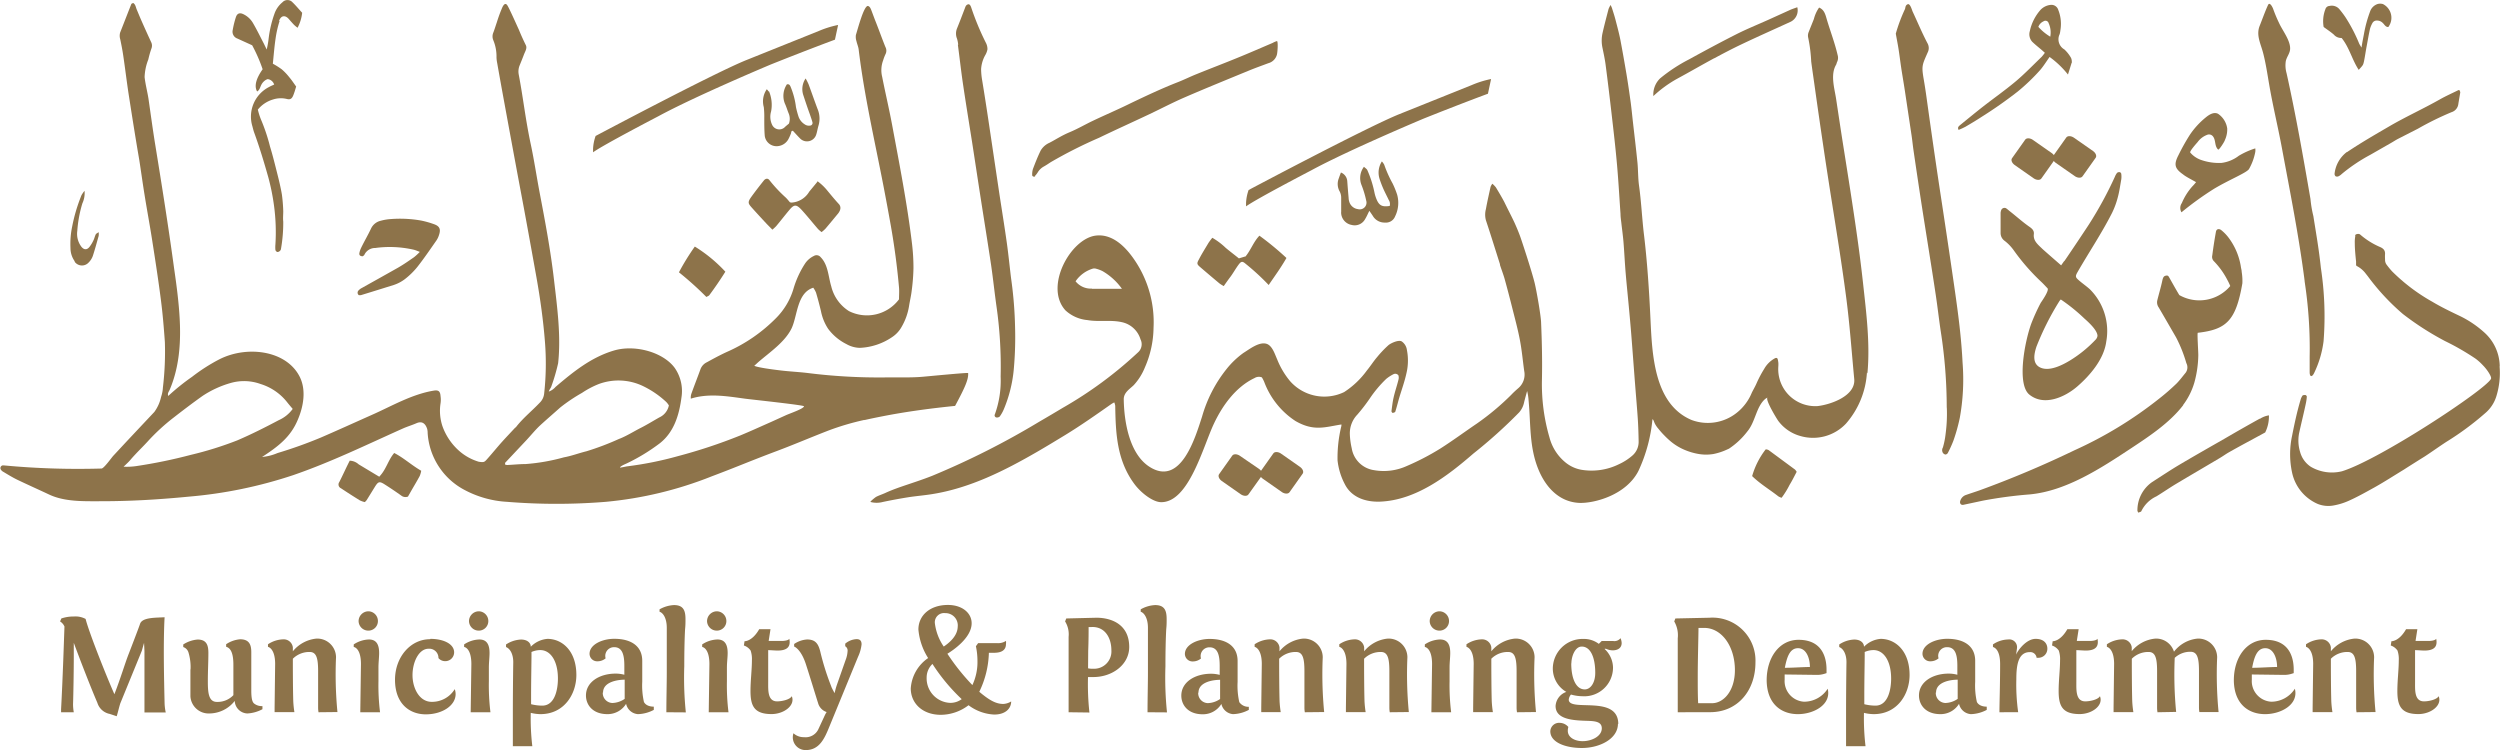 <svg id="Layer_1" data-name="Layer 1" xmlns="http://www.w3.org/2000/svg" viewBox="0 0 369.99 111.02"><defs><style>.cls-1{fill:#8d734a;}</style></defs><title>AM-mun</title><path class="cls-1" d="M361.49,199.48a2.39,2.39,0,0,1-1.84-1.65c-1-2.32-2.61-6.48-3.49-8.88,0,.5,0,1.57,0,2.09,0,2-.06,5.66-.11,7a6.78,6.78,0,0,0,.11,1.19h-1.88l0-.44c.25-4.62.44-10.55.5-12.25a1.64,1.64,0,0,0-.65-.75l.19-.44a5.6,5.6,0,0,1,1.86-.29,3.15,3.15,0,0,1,1.73.36c.5,2,3.05,8.4,4.26,11.14.94-2.42,1.59-4.64,2.13-6,1.38-3.57,1.61-4.24,1.69-4.47.38-.92,2.32-.84,3.61-.92-.21,3.84-.08,9.17,0,12.75a7.29,7.29,0,0,0,.17,1.34h-3.15l0-1.36c0-.71,0-1.4,0-2,0-2.15,0-4.33,0-5.75l-.06-1.19-.33,1.17-3.18,7.77c-.19.58-.35,1.34-.54,1.92Z" transform="translate(-345.24 -93.82)"/><path class="cls-1" d="M373.44,192.92a7.46,7.46,0,0,0-.31-2.55,1.21,1.21,0,0,0-.77-.79v-.38a4.54,4.54,0,0,1,2.13-.73c1.38,0,1.59.92,1.59,2,0,1.29-.08,2.67-.08,4.12,0,1.67.08,3.11,1.34,3.11a3.21,3.21,0,0,0,2.44-1c0-.79,0-2.42,0-4.51s-.61-2.51-1.07-2.65v-.38a4.37,4.37,0,0,1,2.07-.73c1.44,0,1.65.94,1.65,1.92,0,.44,0,.9,0,5.62,0,1.19.13,1.78.46,2a1.83,1.83,0,0,0,1.19.35v.46a5.31,5.31,0,0,1-2.24.63,1.94,1.94,0,0,1-1.86-1.86,4.8,4.8,0,0,1-3.74,1.86,2.7,2.7,0,0,1-2.82-2.55c0-1,0-1.32,0-4" transform="translate(-345.24 -93.82)"/><path class="cls-1" d="M392.38,199.23a3.85,3.85,0,0,1-.06-.67c0-1.65,0-3.76,0-5.41,0-1.92-.25-2.84-1.25-2.84a3.45,3.45,0,0,0-2.49,1c0,.92,0,4.12.06,6.25a14.88,14.88,0,0,0,.17,1.65h-2.93l0-.65.08-6.48c0-2.34-1.06-2.53-1.06-2.53v-.38a4.28,4.28,0,0,1,2.26-.73,1.36,1.36,0,0,1,1.42,1.19l0,.58a5.15,5.15,0,0,1,3.49-1.88,2.78,2.78,0,0,1,2.9,2.76,58.47,58.47,0,0,0,.21,8.11Z" transform="translate(-345.24 -93.82)"/><path class="cls-1" d="M401.49,199.23h-2.93l.1-7.13c0-2.34-1-2.53-1.07-2.53v-.38a4.3,4.3,0,0,1,2.26-.73c1.19,0,1.5.9,1.5,2,0,.65-.1,1.4-.1,2.17v2a32.44,32.44,0,0,0,.23,4.56m-1.71-14.9a1.44,1.44,0,0,1,1.4,1.46,1.41,1.41,0,0,1-1.4,1.4,1.44,1.44,0,0,1-1.46-1.4,1.47,1.47,0,0,1,1.46-1.46" transform="translate(-345.24 -93.82)"/><path class="cls-1" d="M408.94,188.37c1.9,0,3.51.73,3.51,2a1.31,1.31,0,0,1-1.32,1.3,1.28,1.28,0,0,1-1-.46,1.36,1.36,0,0,0-1.46-1.38c-1.46,0-2.38,2-2.38,3.91s1,3.95,2.84,3.95a3.93,3.93,0,0,0,3.41-1.88,2.2,2.2,0,0,1,.13.73c0,1.71-2,3-4.41,3s-4.56-1.57-4.56-5.12c0-3.3,2.24-6,5.2-6" transform="translate(-345.24 -93.82)"/><path class="cls-1" d="M417.82,199.23h-2.92l.1-7.13c0-2.34-1-2.53-1.07-2.53v-.38a4.29,4.29,0,0,1,2.26-.73c1.19,0,1.5.9,1.5,2,0,.65-.1,1.4-.1,2.17v2a32.6,32.6,0,0,0,.23,4.56m-1.71-14.9a1.44,1.44,0,0,1,1.4,1.46,1.41,1.41,0,0,1-1.4,1.4,1.44,1.44,0,0,1-1.46-1.4,1.47,1.47,0,0,1,1.46-1.46" transform="translate(-345.24 -93.82)"/><path class="cls-1" d="M421.14,204.25c0-.29,0-1.44,0-2.57v-2.19c0-4.16.06-7.67.06-7.67,0-1.19-.46-2-1.07-2.24v-.38a4.31,4.31,0,0,1,2.22-.73c1,0,1.46.56,1.44,1.07a3.88,3.88,0,0,1,2.47-1.17c2.15,0,4.28,1.74,4.28,5.35,0,2.82-1.8,5.79-5.31,5.79a6.32,6.32,0,0,1-1.44-.19,35,35,0,0,0,.23,4.93Zm2.76-13.9c0,1.71-.06,3.84-.06,6.52l0,1.17a6.84,6.84,0,0,0,1.65.21c1.88,0,2.32-2.42,2.32-4,0-2.61-1.09-4.22-2.61-4.22a3.28,3.28,0,0,0-1.32.29" transform="translate(-345.24 -93.82)"/><path class="cls-1" d="M442,198.42v.46a5.3,5.3,0,0,1-2.34.63,1.93,1.93,0,0,1-1.76-1.53,3.2,3.2,0,0,1-2.76,1.53c-2.21,0-3.18-1.4-3.18-2.76,0-2,2-3.24,4.41-3.24a5.06,5.06,0,0,1,1.27.17c0-.44,0-.88,0-1.3,0-1.5-.23-2.78-1.5-2.78a1.29,1.29,0,0,0-1.27,1.65,1.86,1.86,0,0,1-1.17.44,1.13,1.13,0,0,1-1.21-1.11c0-1.36,1.86-2.22,3.66-2.22,2.51,0,4.14,1.09,4.14,3.26,0,.82,0,1.48,0,3.09a11.11,11.11,0,0,0,.25,3c.38.73,1.4.69,1.46.69m-7.55-2.09a1.47,1.47,0,0,0,1.42,1.55,3.39,3.39,0,0,0,1.82-.61c0-.94,0-2,0-2.84-.92,0-3.2.27-3.2,1.9" transform="translate(-345.24 -93.82)"/><path class="cls-1" d="M443.86,199.23c0-2.13.06-4.07.06-5.93,0-3.7,0-6.56,0-6.56,0-1.51-.6-2.26-1.07-2.38V184a4.78,4.78,0,0,1,2.13-.63c1.38,0,1.71.77,1.71,2.09,0,.42,0,.92-.06,1.46-.08,1.38-.12,3.49-.12,5.5a50.28,50.28,0,0,0,.23,6.83Z" transform="translate(-345.24 -93.82)"/><path class="cls-1" d="M453.06,199.23h-2.93l.1-7.13c0-2.34-1-2.53-1.07-2.53v-.38a4.3,4.3,0,0,1,2.26-.73c1.19,0,1.51.9,1.51,2,0,.65-.11,1.4-.11,2.17v2a32.44,32.44,0,0,0,.23,4.56m-1.71-14.9a1.44,1.44,0,0,1,1.4,1.46,1.41,1.41,0,0,1-1.4,1.4,1.44,1.44,0,0,1-1.46-1.4,1.47,1.47,0,0,1,1.46-1.46" transform="translate(-345.24 -93.82)"/><path class="cls-1" d="M459,188.68h1.94c.27,0,1-.06,1.11-.33a2,2,0,0,1,.06.5c0,.63-.31,1.25-1.8,1.25-.33,0-1-.06-1.38-.06v4.7c0,1.19-.11,2.88,1.32,2.88.73,0,1.92-.27,2.17-.77.56,1.36-1.15,2.65-3,2.65-2.61,0-3.11-1.27-3.11-3.43,0-1.53.21-3.11.21-4.53a3.9,3.9,0,0,0-.19-1.44,2,2,0,0,0-1-.75l.1-.63c.08,0,1.15,0,2.17-1.78h1.67Z" transform="translate(-345.24 -93.82)"/><path class="cls-1" d="M466.37,198.06c-.6-1.9-1.21-3.93-1.82-5.81-.71-2.28-1.69-2.72-1.78-2.74l0-.38a3.79,3.79,0,0,1,1.92-.67c1.23,0,1.65.63,1.94,1.76a37.82,37.82,0,0,0,1.63,5.18c0,.1.46.94.5,1a10.91,10.91,0,0,1,.31-1.15l1.32-3.76a4.24,4.24,0,0,0,.29-1.32.74.74,0,0,0-.35-.71l0-.38a2.78,2.78,0,0,1,1.69-.67c.59,0,.73.36.73.77a5.86,5.86,0,0,1-.52,1.84L468,201.32c-.73,1.8-1.48,3.51-3.53,3.51a1.89,1.89,0,0,1-1.8-2.49,2.23,2.23,0,0,0,1.57.58,2.08,2.08,0,0,0,2.09-1.13l1-2.15a4.2,4.2,0,0,1,.25-.44,1.93,1.93,0,0,1-1.21-1.15" transform="translate(-345.24 -93.82)"/><path class="cls-1" d="M490,189h2.78a2.12,2.12,0,0,0,1.34-.33,1.74,1.74,0,0,1,0,.46c0,.88-.61,1.3-1.78,1.3-.23,0-.48,0-.75,0a14,14,0,0,1-1.42,5.77c1.65,1.4,2.59,1.8,3.57,1.8a2.47,2.47,0,0,0,1.15-.37c0,1-.79,1.94-2.51,1.94a6.81,6.81,0,0,1-3.8-1.38,6.82,6.82,0,0,1-4.1,1.42c-2.72,0-4.45-1.71-4.45-3.91a5.91,5.91,0,0,1,2.57-4.49,9.38,9.38,0,0,1-1.44-4.22c0-2.11,1.73-3.64,4.37-3.64,2.11,0,3.51,1.19,3.51,2.71,0,2.2-2.88,4.08-3.59,4.51a32,32,0,0,0,3.7,4.64,8.08,8.08,0,0,0,.75-3.62,10.41,10.41,0,0,0-.23-2.13Zm-2.42,8.3a27.74,27.74,0,0,1-4.34-5.22,2.78,2.78,0,0,0-.86,2,3.63,3.63,0,0,0,3.45,3.76,2.79,2.79,0,0,0,1.75-.56m-.6-10.72a1.82,1.82,0,0,0-1.84-2,1.37,1.37,0,0,0-1.55,1.44,7.75,7.75,0,0,0,1.32,3.51c.73-.5,2.07-1.53,2.07-3" transform="translate(-345.24 -93.82)"/><path class="cls-1" d="M503.39,199.23l0-.82V188.07a3.62,3.62,0,0,0-.52-2.28l.17-.44,4.47-.11c2.24,0,4.85,1,4.85,4.33,0,2.61-2.49,4.45-5.31,4.45-.27,0-.52,0-.79,0a38.61,38.61,0,0,0,.21,5.25Zm2.88-6.5a3.18,3.18,0,0,0,.77.06,2.56,2.56,0,0,0,2.68-2.74c0-1.78-.92-3.53-2.95-3.43l-.42,0c0,.61,0,2.07-.06,3.53Z" transform="translate(-345.24 -93.82)"/><path class="cls-1" d="M515.07,199.23c0-2.13.06-4.07.06-5.93,0-3.7,0-6.56,0-6.56,0-1.51-.61-2.26-1.07-2.38V184a4.78,4.78,0,0,1,2.13-.63c1.38,0,1.71.77,1.71,2.09,0,.42,0,.92-.06,1.46-.08,1.38-.12,3.49-.12,5.5a50.08,50.08,0,0,0,.23,6.83Z" transform="translate(-345.24 -93.82)"/><path class="cls-1" d="M530.06,198.42v.46a5.3,5.3,0,0,1-2.34.63A1.93,1.93,0,0,1,526,198a3.19,3.19,0,0,1-2.76,1.53c-2.21,0-3.17-1.4-3.17-2.76,0-2,2-3.24,4.41-3.24a5.07,5.07,0,0,1,1.27.17c0-.44,0-.88,0-1.3,0-1.5-.23-2.78-1.5-2.78a1.29,1.29,0,0,0-1.27,1.65,1.85,1.85,0,0,1-1.17.44,1.13,1.13,0,0,1-1.21-1.11c0-1.36,1.86-2.22,3.66-2.22,2.51,0,4.14,1.09,4.14,3.26,0,.82,0,1.48,0,3.09a11,11,0,0,0,.25,3,1.63,1.63,0,0,0,1.46.69m-7.54-2.09a1.47,1.47,0,0,0,1.42,1.55,3.38,3.38,0,0,0,1.82-.61c0-.94,0-2,0-2.84-.92,0-3.2.27-3.2,1.9" transform="translate(-345.24 -93.82)"/><path class="cls-1" d="M538.35,199.23a3.88,3.88,0,0,1-.06-.67c0-1.65,0-3.76,0-5.41,0-1.92-.25-2.84-1.25-2.84a3.45,3.45,0,0,0-2.49,1c0,.92,0,4.12.06,6.25a15.22,15.22,0,0,0,.17,1.65H531.9l0-.65.08-6.48c0-2.34-1.06-2.53-1.06-2.53v-.38a4.29,4.29,0,0,1,2.26-.73,1.37,1.37,0,0,1,1.42,1.19l0,.58a5.15,5.15,0,0,1,3.49-1.88,2.78,2.78,0,0,1,2.91,2.76,58.4,58.4,0,0,0,.21,8.11Z" transform="translate(-345.24 -93.82)"/><path class="cls-1" d="M550.92,199.23a3.88,3.88,0,0,1-.06-.67c0-1.65,0-3.76,0-5.41,0-1.92-.25-2.84-1.25-2.84a3.45,3.45,0,0,0-2.49,1c0,.92,0,4.12.06,6.25a15,15,0,0,0,.17,1.65h-2.92l0-.65.08-6.48c0-2.34-1.06-2.53-1.06-2.53v-.38a4.29,4.29,0,0,1,2.26-.73,1.37,1.37,0,0,1,1.42,1.19l0,.58a5.15,5.15,0,0,1,3.49-1.88,2.78,2.78,0,0,1,2.91,2.76,58.56,58.56,0,0,0,.21,8.11Z" transform="translate(-345.24 -93.82)"/><path class="cls-1" d="M560,199.23h-2.92l.1-7.13c0-2.34-1-2.53-1.07-2.53v-.38a4.3,4.3,0,0,1,2.26-.73c1.19,0,1.5.9,1.5,2,0,.65-.1,1.4-.1,2.17v2a32.6,32.6,0,0,0,.23,4.56m-1.71-14.9a1.44,1.44,0,0,1,1.4,1.46,1.41,1.41,0,0,1-1.4,1.4,1.44,1.44,0,0,1-1.46-1.4,1.47,1.47,0,0,1,1.46-1.46" transform="translate(-345.24 -93.82)"/><path class="cls-1" d="M569.75,199.23a3.82,3.82,0,0,1-.06-.67c0-1.65,0-3.76,0-5.41,0-1.92-.25-2.84-1.25-2.84a3.44,3.44,0,0,0-2.49,1c0,.92,0,4.12.06,6.25a15.24,15.24,0,0,0,.17,1.65h-2.92l0-.65.08-6.48c0-2.34-1.07-2.53-1.07-2.53v-.38a4.29,4.29,0,0,1,2.26-.73,1.37,1.37,0,0,1,1.42,1.19l0,.58a5.15,5.15,0,0,1,3.49-1.88,2.78,2.78,0,0,1,2.91,2.76,58.4,58.4,0,0,0,.21,8.11Z" transform="translate(-345.24 -93.82)"/><path class="cls-1" d="M584.69,200.93c0,2.26-2.74,3.59-5.33,3.59-2.42,0-4.68-.82-4.68-2.47a1.3,1.3,0,0,1,1.42-1.25,1.71,1.71,0,0,1,1.25.61,1.93,1.93,0,0,0-.08.57c0,1,1.07,1.53,2.19,1.53,1.36,0,2.84-.73,2.84-1.9s-1.4-1.07-2.74-1.13c-1.95-.08-4.1-.36-4.1-2.17a2.35,2.35,0,0,1,1.59-2.09,4,4,0,0,1-2-3.41,4.41,4.41,0,0,1,4.51-4.43,3.68,3.68,0,0,1,2.3.73l.42-.42H584a1.15,1.15,0,0,0,1.07-.42,2,2,0,0,1,.17.71c0,.75-.59,1.09-1.34,1.09a2.39,2.39,0,0,1-.92-.21.37.37,0,0,0-.27,0,3.85,3.85,0,0,1,1.25,2.72,4.25,4.25,0,0,1-4.51,4.28,6.4,6.4,0,0,1-1.71-.25,1.32,1.32,0,0,0-.33.75c0,1.9,7.33-.79,7.33,3.62M577.78,192c0,2.26.71,3.85,2,3.85.83,0,1.55-.94,1.55-2.45,0-2.32-.71-3.89-2-3.89-1,0-1.53,1.48-1.53,2.49" transform="translate(-345.24 -93.82)"/><path class="cls-1" d="M593.54,199.23c0-.36,0-.82,0-1.09v-9.86a4.06,4.06,0,0,0-.52-2.49l.17-.44,5.06-.11a6.36,6.36,0,0,1,6.79,6.62c0,4.16-2.63,7.36-6.71,7.36ZM602,193c0-3.57-2-6.33-4.66-6.25l-.73,0c0,1-.11,4.76-.11,7.25,0,1.48,0,2.76.06,3.89h2.07c1.63,0,3.37-1.73,3.37-4.91" transform="translate(-345.24 -93.82)"/><path class="cls-1" d="M615.4,193.49a3.73,3.73,0,0,1-1.4.21l-4.64-.06c0,.23,0,.54,0,.77a3.06,3.06,0,0,0,2.86,3.26,4.14,4.14,0,0,0,3.51-1.92c.58,2.3-2,3.76-4.41,3.76s-4.58-1.46-4.62-5c0-3.36,1.86-6,4.72-6,4,0,4.14,3.43,4.14,4.45v.48Zm-6-.84c1.23,0,2.4-.1,3.7-.12,0-1.27-.52-2.78-1.76-2.78s-1.65,1.36-1.95,2.9" transform="translate(-345.24 -93.82)"/><path class="cls-1" d="M618.45,204.25c0-.29,0-1.44,0-2.57v-2.19c0-4.16.06-7.67.06-7.67,0-1.19-.46-2-1.07-2.24v-.38a4.31,4.31,0,0,1,2.22-.73c1,0,1.46.56,1.44,1.07a3.88,3.88,0,0,1,2.47-1.17c2.15,0,4.28,1.74,4.28,5.35,0,2.82-1.8,5.79-5.31,5.79a6.3,6.3,0,0,1-1.44-.19,35,35,0,0,0,.23,4.93Zm2.76-13.9c0,1.71-.06,3.84-.06,6.52l0,1.17a6.83,6.83,0,0,0,1.65.21c1.88,0,2.32-2.42,2.32-4,0-2.61-1.09-4.22-2.61-4.22a3.29,3.29,0,0,0-1.32.29" transform="translate(-345.24 -93.82)"/><path class="cls-1" d="M639.27,198.42v.46a5.3,5.3,0,0,1-2.34.63,1.93,1.93,0,0,1-1.76-1.53,3.19,3.19,0,0,1-2.76,1.53c-2.21,0-3.17-1.4-3.17-2.76,0-2,2-3.24,4.41-3.24a5.06,5.06,0,0,1,1.27.17c0-.44,0-.88,0-1.3,0-1.5-.23-2.78-1.51-2.78a1.28,1.28,0,0,0-1.27,1.65,1.86,1.86,0,0,1-1.17.44,1.13,1.13,0,0,1-1.21-1.11c0-1.36,1.86-2.22,3.66-2.22,2.51,0,4.14,1.09,4.14,3.26,0,.82,0,1.48,0,3.09a11.11,11.11,0,0,0,.25,3c.38.73,1.4.69,1.46.69m-7.54-2.09a1.47,1.47,0,0,0,1.42,1.55,3.38,3.38,0,0,0,1.82-.61c0-.94,0-2,0-2.84-.92,0-3.2.27-3.2,1.9" transform="translate(-345.24 -93.82)"/><path class="cls-1" d="M641.15,199.23c0-1.23.1-4.26.1-7.13,0-2.09-.79-2.44-1.06-2.53v-.38a4.15,4.15,0,0,1,2.24-.73,1.15,1.15,0,0,1,1.32,1.25c0,.06-.08.58-.13,1,.31-.77,1.57-2.34,2.88-2.34s1.74.77,1.74,1.44a1.33,1.33,0,0,1-1.36,1.36l-.23,0a.94.94,0,0,0-1-.84c-1.73,0-2,1.94-2,4a29.66,29.66,0,0,0,.27,4.89Z" transform="translate(-345.24 -93.82)"/><path class="cls-1" d="M652.6,188.68h1.94c.27,0,1-.06,1.11-.33a1.89,1.89,0,0,1,.06.5c0,.63-.31,1.25-1.8,1.25-.33,0-1-.06-1.38-.06v4.7c0,1.19-.1,2.88,1.32,2.88.73,0,1.92-.27,2.17-.77.56,1.36-1.15,2.65-3,2.65-2.61,0-3.11-1.27-3.11-3.43,0-1.53.21-3.11.21-4.53a3.88,3.88,0,0,0-.19-1.44,2,2,0,0,0-1-.75l.1-.63c.08,0,1.15,0,2.17-1.78h1.67Z" transform="translate(-345.24 -93.82)"/><path class="cls-1" d="M664.54,199.23a3.88,3.88,0,0,1-.06-.67c0-1.65,0-3.76,0-5.41,0-1.92-.25-2.84-1.25-2.84a3.44,3.44,0,0,0-2.49,1c0,.92,0,4.12.06,6.25a15,15,0,0,0,.17,1.65h-2.93l0-.65.08-6.48c0-2.34-1.07-2.53-1.07-2.53v-.38a4.3,4.3,0,0,1,2.26-.73,1.37,1.37,0,0,1,1.42,1.17l0,.58a5.13,5.13,0,0,1,3.49-1.86,2.76,2.76,0,0,1,2.76,1.94,5,5,0,0,1,3.49-1.94,2.78,2.78,0,0,1,2.9,2.76,58.41,58.41,0,0,0,.21,8.11h-2.84a3.76,3.76,0,0,1-.06-.67c0-1.65,0-3.76,0-5.41,0-1.92-.25-2.84-1.25-2.84a3.35,3.35,0,0,0-2.34.9,57.42,57.42,0,0,0,.21,8Z" transform="translate(-345.24 -93.82)"/><path class="cls-1" d="M684.54,193.49a3.73,3.73,0,0,1-1.4.21l-4.64-.06c0,.23,0,.54,0,.77a3.06,3.06,0,0,0,2.86,3.26,4.14,4.14,0,0,0,3.51-1.92c.59,2.3-2,3.76-4.41,3.76s-4.58-1.46-4.62-5c0-3.36,1.86-6,4.72-6,4,0,4.14,3.43,4.14,4.45v.48Zm-6-.84c1.23,0,2.4-.1,3.7-.12,0-1.27-.52-2.78-1.75-2.78s-1.65,1.36-1.94,2.9" transform="translate(-345.24 -93.82)"/><path class="cls-1" d="M694,199.23a3.82,3.82,0,0,1-.06-.67c0-1.65,0-3.76,0-5.41,0-1.92-.25-2.84-1.25-2.84a3.45,3.45,0,0,0-2.49,1c0,.92,0,4.12.06,6.25a15,15,0,0,0,.17,1.65h-2.93l0-.65.08-6.48c0-2.34-1.06-2.53-1.06-2.53v-.38a4.29,4.29,0,0,1,2.26-.73,1.37,1.37,0,0,1,1.42,1.19l0,.58a5.15,5.15,0,0,1,3.49-1.88,2.78,2.78,0,0,1,2.91,2.76,58.55,58.55,0,0,0,.21,8.11Z" transform="translate(-345.24 -93.82)"/><path class="cls-1" d="M702.73,188.68h1.94c.27,0,1-.06,1.11-.33a1.9,1.9,0,0,1,.06.5c0,.63-.31,1.25-1.8,1.25-.33,0-1-.06-1.38-.06v4.7c0,1.19-.11,2.88,1.32,2.88.73,0,1.92-.27,2.17-.77.56,1.36-1.15,2.65-3,2.65-2.61,0-3.11-1.27-3.11-3.43,0-1.53.21-3.11.21-4.53a3.91,3.91,0,0,0-.19-1.44,2,2,0,0,0-1-.75l.1-.63c.08,0,1.15,0,2.17-1.78H703Z" transform="translate(-345.24 -93.82)"/><path class="cls-1" d="M473.13,156c.87-.2,1.74-.38,2.61-.55,3.59-.71,7.21-1.19,10.85-1.56,1.49-2.77,2-3.94,1.93-4.86,0-.1-6.32.52-6.86.56-1.87.15-3.73.05-5.6.09a84.5,84.5,0,0,1-11.4-.67c-1.3-.15-2.61-.21-3.92-.37-3.87-.46-4-.74-3.83-.72l.49-.45c1.72-1.5,4-3,5-5.07.88-1.9.78-5.23,3.2-6a3.74,3.74,0,0,1,.41.73c.27.91.51,1.82.73,2.74a7.24,7.24,0,0,0,1.06,2.61,7.59,7.59,0,0,0,2.7,2.26,4.17,4.17,0,0,0,2,.56,9.16,9.16,0,0,0,4.77-1.59,4.33,4.33,0,0,0,1.43-1.56,8.88,8.88,0,0,0,1.07-3c.12-.78.31-1.55.4-2.33a29.51,29.51,0,0,0,.26-3.3,30,30,0,0,0-.22-3.66c-.71-5.92-1.86-11.75-2.95-17.61-.44-2.36-1-4.7-1.46-7.05a4.11,4.11,0,0,1,.14-2.44,6.52,6.52,0,0,1,.33-.88,1.15,1.15,0,0,0,0-1.12c-.53-1.32-1-2.66-1.54-4-.15-.39-.29-.78-.44-1.17s-.26-.78-.57-.88c-.6-.19-1.53,3.4-1.81,4.28a2,2,0,0,0,.08.91c.09.42.28.83.33,1.25.82,6.81,2.38,13.52,3.68,20.25q.56,2.91,1.08,5.83.8,4.53,1.21,9.12c.05.58,0,1.18,0,1.77a5.93,5.93,0,0,1-7.41,1.74,6,6,0,0,1-2.62-3.67c-.44-1.44-.45-3.19-1.57-4.31a.77.77,0,0,0-1-.18,3.24,3.24,0,0,0-1.32,1.15,14.09,14.09,0,0,0-1.71,3.75,10.31,10.31,0,0,1-2.58,4.31,23.47,23.47,0,0,1-7.28,5c-1,.46-2,1-2.94,1.52a1.86,1.86,0,0,0-.94,1c-.44,1.22-.92,2.43-1.36,3.66a1.78,1.78,0,0,0-.08.73c2.62-.83,5.36-.36,8,0,.7.1,8.78.95,8.75,1.13-.06.37-2.11,1.06-2.7,1.33l-2.2,1c-1.52.67-3,1.35-4.57,2a77.63,77.63,0,0,1-9.24,3.06,51.12,51.12,0,0,1-7.41,1.49c-.1,0-1,.21-1.11.19,0-.21.88-.56,1-.62a28.15,28.15,0,0,0,4.92-3c2.08-1.65,2.83-4.17,3.17-6.73a6,6,0,0,0-1-4.41c-1.71-2.32-5.88-3.49-9-2.56-3.36,1-6,3.14-8.63,5.38a2.36,2.36,0,0,1-1,.69c.1-.33.32-.55.38-.77a28.17,28.17,0,0,0,1-3.42c.45-4.05-.15-8.4-.62-12.43-.5-4.29-1.29-8.5-2.1-12.74-.46-2.41-.82-4.86-1.33-7.25-.77-3.58-1.12-6.85-1.77-10.26a2.38,2.38,0,0,1,.12-1.39c.21-.52.41-1,.62-1.56s.54-1,.29-1.47c-.36-.73-.7-1.48-1-2.22-.41-.89-1.53-3.43-1.77-3.71-.38-.47-.71.37-.81.63-.27.64-.5,1.3-.72,2-.17.49-.32,1-.5,1.46a1.44,1.44,0,0,0,0,1.14,6.24,6.24,0,0,1,.47,2.54,5.1,5.1,0,0,0,.1.82q.53,3,1.07,5.94.95,5.18,1.91,10.35c.42,2.25.85,4.5,1.26,6.75q.8,4.36,1.58,8.73c.56,3.15,1,6.31,1.25,9.5a40.31,40.31,0,0,1-.12,7.68,2.17,2.17,0,0,1-.66,1.34c-1.14,1.2-2.44,2.24-3.47,3.55,0,.06-.12.1-.18.16-.64.69-1.3,1.38-1.93,2.08s-1.38,1.62-2.09,2.42c-.52.59-.53.63-1.33.52a7.72,7.72,0,0,1-2.87-1.57,8.86,8.86,0,0,1-2.5-3.64,7.19,7.19,0,0,1-.3-3.44,3.64,3.64,0,0,0,0-1.06c-.05-.69-.27-.94-1-.82-3.3.55-6.21,2.29-9.23,3.62-2.49,1.11-5,2.25-7.47,3.32a65.43,65.43,0,0,1-6.43,2.3,7.48,7.48,0,0,1-2.29.58c2.47-1.6,4.26-3,5.31-5.55.85-2,1.25-4.43.23-6.39-2-3.85-7.77-4.58-11.84-2.52a26.47,26.47,0,0,0-4.06,2.6,33,33,0,0,0-3.52,2.83c-.15-.41.11-.66.22-.93,1.88-4.43,1.7-9.32,1.17-14-.15-1.34-.34-2.68-.53-4-.83-6.1-1.8-12.2-2.79-18.28-.37-2.27-.67-4.54-1-6.81-.17-1.05-.45-2.11-.57-3.17a7.85,7.85,0,0,1,.55-2.61,14.55,14.55,0,0,1,.45-1.59,1.17,1.17,0,0,0,0-.91q-.77-1.66-1.51-3.34c-.22-.5-.42-1-.64-1.52-.16-.35-.17-.77-.54-1-.1.05-.25.09-.28.17-.55,1.39-1.09,2.79-1.64,4.18a1.72,1.72,0,0,0,0,1c.17.81.33,1.62.45,2.44.29,1.95.52,3.91.82,5.85.5,3.2,1,6.39,1.55,9.58.27,1.71.5,3.44.78,5.15.34,2.14.74,4.27,1.08,6.42.47,3,.95,6.08,1.34,9.13.27,2.07.44,4.16.59,6.25a44.71,44.71,0,0,1-.29,6.74,5.13,5.13,0,0,1-.27,1.39,5.9,5.9,0,0,1-1,2.23Q366,157,364,159.13l-2,2.15c-.24.26-1.38,1.87-1.73,1.88a117.63,117.63,0,0,1-14.43-.46,1,1,0,0,0-.23,0,.41.41,0,0,0-.28.55.91.91,0,0,0,.3.34c.71.42,1.41.86,2.15,1.22,1.56.75,3.14,1.45,4.71,2.19,2.31,1.1,5.15,1,7.65,1,2.79,0,5.58-.1,8.35-.29q2.35-.16,4.7-.39a66.55,66.55,0,0,0,15.41-3.17c5.59-1.92,10.87-4.5,16.26-6.91.65-.29,1.33-.49,2-.78.81-.36,1.33,0,1.6.84a2.27,2.27,0,0,1,.07.59,10.24,10.24,0,0,0,5.24,8.32,15.18,15.18,0,0,0,6.53,1.88,90.4,90.4,0,0,0,14.58,0,56.28,56.28,0,0,0,15.71-3.78c1.41-.53,2.82-1.08,4.22-1.64,1.63-.65,3.25-1.29,4.89-1.91,2.71-1,5.38-2.15,8.09-3.2a38.43,38.43,0,0,1,5.41-1.6M380.34,159a51.18,51.18,0,0,1-6.87,2.14,74.37,74.37,0,0,1-8,1.65,9.75,9.75,0,0,1-1.94.1c.45-.43.73-.68,1-1s.52-.59.79-.88c.59-.63,1.22-1.24,1.8-1.88a29.91,29.91,0,0,1,3.83-3.52c1.4-1.09,2.81-2.16,4.26-3.19a14.89,14.89,0,0,1,4.17-1.92,7.19,7.19,0,0,1,4.42.15,8,8,0,0,1,3.93,2.69c.26.34.55.66.83,1A5.11,5.11,0,0,1,386.5,156c-2,1.06-4.06,2.1-6.16,3m56.62-.27a40,40,0,0,1-4.94,1.88c-1.11.27-2.19.69-3.31.89a29.18,29.18,0,0,1-5.7,1c-.9,0-1.81.1-2.71.14a1.15,1.15,0,0,1-.31-.07c0-.11,0-.2,0-.25l3.16-3.36c.67-.72,1.29-1.49,2-2.16,1-.92,2-1.77,3-2.67a25,25,0,0,1,3.23-2.17,13.08,13.08,0,0,1,2.49-1.31,8.4,8.4,0,0,1,6.66.37,13.8,13.8,0,0,1,3.3,2.28,2.76,2.76,0,0,1,.4.52,2.49,2.49,0,0,1-1.42,1.78c-.92.52-1.82,1.08-2.77,1.56s-2.05,1.18-3.15,1.61" transform="translate(-345.24 -93.82)"/><path class="cls-1" d="M621.61,149.09c.42-4.41-.17-9-.65-13.39-.5-4.56-1.17-9.1-1.87-13.63-.4-2.58-.81-5.16-1.22-7.74-.31-2-.6-3.94-.9-5.92-.24-1.54-.86-3.54,0-5,.08-.14.09-.31.17-.45a1.44,1.44,0,0,0,.06-1c-.41-1.77-1.06-3.46-1.58-5.2-.22-.75-.37-1.49-1.16-1.82a5.15,5.15,0,0,0-.77,1.69c-.25.64-.52,1.28-.77,1.93a1.36,1.36,0,0,0-.08.81,22.17,22.17,0,0,1,.45,3.55c.18,1.39.39,2.77.58,4.15q.59,4.19,1.21,8.37.35,2.38.72,4.76c.91,5.9,1.91,11.79,2.68,17.72.52,4,.8,8,1.18,12,.23,2.51-3.53,3.79-5.44,4a5.48,5.48,0,0,1-5.81-5.48c0-.36.06-.72,0-1.08s-.08-.7-.48-.52a4,4,0,0,0-1.6,1.58,16.82,16.82,0,0,0-1.14,2.16c-.19.44-.48.93-.69,1.36a7.32,7.32,0,0,1-2.18,2.93,6.86,6.86,0,0,1-6.75,1.1c-5.58-2.37-5.82-9.8-6.07-15-.2-4.26-.48-8.53-1-12.77-.26-2.31-.37-4.62-.69-6.92-.16-1.15-.12-2.32-.24-3.47-.2-2-.45-4.05-.68-6.08-.1-.91-.19-1.83-.31-2.74-.2-1.43-.4-2.85-.64-4.27-.28-1.66-.57-3.31-.89-5-.2-1-.47-2-.73-3-.15-.58-.34-1.15-.52-1.72a4.43,4.43,0,0,0-.2-.44,4,4,0,0,0-.3.59c-.31,1.2-.63,2.39-.9,3.6a5.13,5.13,0,0,0,0,2.15c.17.82.35,1.65.46,2.48q.48,3.69.9,7.39c.29,2.51.58,5,.8,7.53s.34,4.79.51,7.19c0,.44.07.88.12,1.31.1.91.23,1.82.31,2.74.13,1.56.2,3.12.33,4.68s.31,3.27.46,4.9c.13,1.4.26,2.79.37,4.19.2,2.52.38,5,.58,7.55.13,1.68.28,3.35.39,5,.07,1.08.1,2.16.12,3.24a2.67,2.67,0,0,1-.91,2.13,8.25,8.25,0,0,1-2,1.29,9.13,9.13,0,0,1-5.64.81,5.14,5.14,0,0,1-2.25-1.05,7.07,7.07,0,0,1-2.38-3.67,28.16,28.16,0,0,1-1.13-8.55c.06-2.81,0-5.59-.12-8.4,0-.94-.65-4.69-.95-5.93-.4-1.67-1.92-6.3-2.18-7s-.53-1.34-.83-2c-.47-1-1-2-1.48-3-.39-.74-.82-1.46-1.25-2.17a3.69,3.69,0,0,0-.53-.55,2,2,0,0,0-.26.46c-.24,1.09-.49,2.18-.69,3.29a3.16,3.16,0,0,0,0,1.66c.72,2.16,1.39,4.33,2.08,6.5l0,.11c.22.68.48,1.35.67,2q.59,2.13,1.13,4.29c.4,1.59.83,3.17,1.14,4.78s.43,3.09.65,4.64a2.64,2.64,0,0,1-.88,2.53c-.36.31-.72.64-1.06,1a37.92,37.92,0,0,1-5.06,4.23c-1.8,1.22-3.57,2.53-5.41,3.7a36.86,36.86,0,0,1-5,2.6,8.23,8.23,0,0,1-4.83.6,3.9,3.9,0,0,1-3.29-3.24,10.89,10.89,0,0,1-.28-2.14,4,4,0,0,1,1.12-2.85,26.33,26.33,0,0,0,1.82-2.36,17.72,17.72,0,0,1,2.45-2.92,5.84,5.84,0,0,1,1.09-.7.58.58,0,0,1,.71.18,1.18,1.18,0,0,1,0,.67c-.23.93-.51,1.7-.72,2.64-.15.66-.22,1.34-.31,2,0,.08.13.26.19.25s.34-.08.37-.17c.21-.64.37-1.3.57-2,.36-1.22.81-2.43,1.08-3.67a8.06,8.06,0,0,0,.08-3.45,1.82,1.82,0,0,0-.74-1.27c-.45-.33-1.67.25-2,.54a15.86,15.86,0,0,0-1.65,1.73c-.56.65-1,1.36-1.53,2a12.66,12.66,0,0,1-3.38,3.21,6.76,6.76,0,0,1-8-1.63,11.91,11.91,0,0,1-1.91-3.23c-.34-.75-.72-2.06-1.61-2.3-1.11-.3-2.52.84-3.36,1.35a12.56,12.56,0,0,0-2.55,2.44,20,20,0,0,0-3.59,7c-1,3.07-3.13,10.39-7.77,7.43-3-1.91-3.77-6.7-3.82-10,0-1,.87-1.5,1.48-2.09a8.58,8.58,0,0,0,1.66-2.65,15,15,0,0,0,1.27-5.83,16.35,16.35,0,0,0-3.25-10.65c-1.3-1.73-3.1-3.28-5.32-3-3.73.48-7.64,7.58-4.47,11.06a5.5,5.5,0,0,0,3.25,1.44c1.69.3,3.41-.07,5.1.31a3.68,3.68,0,0,1,2.76,2.54,1.61,1.61,0,0,1-.38,1.94,59.49,59.49,0,0,1-11.13,8.2c-1.15.69-2.31,1.38-3.47,2.05a118.22,118.22,0,0,1-15.83,8c-1.56.62-3.16,1.12-4.75,1.67-.76.27-1.51.55-2.24.89-.42.19-.87.33-1.28.54-.07,0-1,.75-.88.78a3.5,3.5,0,0,0,1.82,0q1.85-.39,3.72-.69c1.2-.19,2.42-.28,3.63-.48,5.55-.89,10.65-3.45,15.49-6.25,1.4-.81,2.78-1.65,4.16-2.49,2.34-1.43,4.57-3,6.82-4.58.12-.08.25-.15.44-.25a2.43,2.43,0,0,1,.14.51c.06,4.1.25,8.14,2.88,11.63,1,1.32,2.72,2.61,3.89,2.63,4.13.06,6.23-8.25,7.85-11.65,1.29-2.73,3.27-5.43,6-6.72a1.2,1.2,0,0,1,1.08-.1,4.61,4.61,0,0,1,.36.7,11.88,11.88,0,0,0,4.6,5.75c2.76,1.6,4.45.88,6.82.52a1.35,1.35,0,0,1-.06.42,20,20,0,0,0-.52,4.88,9.79,9.79,0,0,0,1.07,3.52c1,2,3.13,2.68,5.24,2.6,5.27-.21,9.93-3.76,13.8-7.12a72.28,72.28,0,0,0,6.77-6.09,3.24,3.24,0,0,0,.73-1.48c.09-.38.28-1.08.45-1.68a7.56,7.56,0,0,1,.21,1.34c.34,3.5.08,6.87,1.44,10.22,1.1,2.71,3.13,4.9,6.15,5,2.2.05,6.85-1.17,8.67-4.73a23.26,23.26,0,0,0,2.08-7.67s.07.07.09.08a1,1,0,0,1,.09.17c.05.11.09.23.14.35a4,4,0,0,0,.56.83,11.83,11.83,0,0,0,.89,1c.29.3.6.59.92.86a8.18,8.18,0,0,0,2,1.23,9.27,9.27,0,0,0,2.16.64,6.54,6.54,0,0,0,2.18,0,8.84,8.84,0,0,0,2.07-.69,2.36,2.36,0,0,0,.24-.11,11.21,11.21,0,0,0,2.71-2.55c1.17-1.4,1.29-3.55,2.55-4.72a1.73,1.73,0,0,1,.44-.29c-.44.23,1.38,3.2,1.59,3.48a6.1,6.1,0,0,0,3.23,2.21,6.69,6.69,0,0,0,6.78-1.83,12.64,12.64,0,0,0,3.1-7.56M506.84,136.53a2.88,2.88,0,0,1-2.42-1.08,4.77,4.77,0,0,1,2.54-1.87.83.83,0,0,1,.46,0,4.87,4.87,0,0,1,1,.37,9.14,9.14,0,0,1,2.86,2.61c-1.58,0-3.11,0-4.44,0" transform="translate(-345.24 -93.82)"/><path class="cls-1" d="M633.36,154.12a22.14,22.14,0,0,1-.18,3.93,11.68,11.68,0,0,1-.4,2,.77.77,0,0,0,0,.79.61.61,0,0,0,.37.25.47.47,0,0,0,.36-.23,17.38,17.38,0,0,0,.83-1.83,26.06,26.06,0,0,0,.94-3.36,31.82,31.82,0,0,0,.41-8.21c-.15-3.11-.52-6.21-.95-9.3-.18-1.34-1.14-7.94-2.16-14.62-1.1-7.17-2.11-14.5-2.24-15.43s-.25-1.7-.41-2.63c-.33-1.94-.2-2.06.59-3.88a1.42,1.42,0,0,0,0-1.34c-.82-1.55-1.48-3.15-2.22-4.73-.09-.19-.36-1.24-.73-1.08s-.32.5-.4.71a24.32,24.32,0,0,0-1.36,3.64c.15.85.29,1.54.4,2.24.15.93.26,1.87.4,2.81.17,1.13.37,2.25.54,3.38q.5,3.33,1,6.67c.11.74.18,1.49.29,2.23q.53,3.63,1.08,7.25c.37,2.42.76,4.83,1.14,7.24s.73,4.59,1.07,6.89c.27,1.79.47,3.6.74,5.39a73.54,73.54,0,0,1,.88,11.27" transform="translate(-345.24 -93.82)"/><path class="cls-1" d="M487,100.43c.25,1.88.46,3.76.73,5.63.43,2.92.91,5.84,1.37,8.76.41,2.65.81,5.3,1.22,7.95.53,3.43,1.09,6.85,1.6,10.28.29,2,.5,4,.78,6a62.54,62.54,0,0,1,.63,10.5,14.68,14.68,0,0,1-.85,5.58.32.32,0,0,0,.2.47.62.62,0,0,0,.52-.14,5.56,5.56,0,0,0,.57-1,19.87,19.87,0,0,0,1.49-5.82,52.19,52.19,0,0,0,.21-6.26,60.16,60.16,0,0,0-.6-7.42c-.21-1.72-.38-3.45-.62-5.17-.34-2.42-.73-4.83-1.1-7.24-.54-3.62-1.08-7.25-1.62-10.88-.3-2-.61-4-.93-5.95a10.2,10.2,0,0,1-.16-1.68,4.83,4.83,0,0,1,.58-2,2.74,2.74,0,0,0,.36-.92,2,2,0,0,0-.25-1A39.44,39.44,0,0,1,489,95c-.07-.21-.21-.64-.52-.53s-.36.36-.45.59l-.35.91c-.26.69-.53,1.38-.81,2.07a2,2,0,0,0,0,1.49,4.42,4.42,0,0,1,.18.92" transform="translate(-345.24 -93.82)"/><path class="cls-1" d="M498.37,119.9a3.21,3.21,0,0,0,.44-.55,2.39,2.39,0,0,1,.92-.89c.34-.19.67-.41,1-.63a67.65,67.65,0,0,1,7.17-3.62c2.48-1.2,5-2.33,7.49-3.51,1.71-.81,3.38-1.69,5.11-2.44,3.18-1.38,6.39-2.68,9.59-4,.95-.39,1.91-.73,2.87-1.09a1.78,1.78,0,0,0,1.26-1.27c.11-.45.19-2,0-2a3.24,3.24,0,0,0-.65.28c-1.74.74-3.47,1.5-5.22,2.21-2,.82-4,1.58-6,2.39-.95.38-1.87.84-2.82,1.21-2.35.92-4.64,2-6.9,3.08-1.83.91-3.72,1.71-5.57,2.59-1.17.55-2.3,1.22-3.5,1.72s-2,1.05-3,1.57a2.81,2.81,0,0,0-1.31,1.16c-.43.88-.79,1.8-1.14,2.72a2.86,2.86,0,0,0-.11.92c0,.18.33.3.46.16" transform="translate(-345.24 -93.82)"/><path class="cls-1" d="M386.54,96.92c.29-.85.92-.88,1.43-.3.26.3.52.6.79.88a5.85,5.85,0,0,0,.52.43,6.19,6.19,0,0,0,.68-2.22c-.48-.52-.93-1.07-1.44-1.56a1,1,0,0,0-1.47,0,3.8,3.8,0,0,0-1.2,1.73,16.94,16.94,0,0,0-.87,3.79,13.75,13.75,0,0,1-.27,1.48c-.2-.42-.3-.62-.4-.83-.52-1-1-2-1.58-3a3.3,3.3,0,0,0-1.43-1.38c-.55-.28-.94-.17-1.14.39a13.6,13.6,0,0,0-.48,1.94,1.07,1.07,0,0,0,.68,1.25l2.2,1a23.37,23.37,0,0,1,1.55,3.55c-.89,1.26-1.31,2.43-.82,3.29.38-.21.44-.63.63-1a1.81,1.81,0,0,1,.64-.7,1.28,1.28,0,0,1,.3-.13,1.13,1.13,0,0,1,.8.49,1.54,1.54,0,0,1,.16.31c-.25.12-.51.22-.75.36a4.92,4.92,0,0,0-2.48,5.81c.09.34.17.69.29,1,.78,2.15,1.44,4.33,2.06,6.53a32.37,32.37,0,0,1,.86,4.28A29.27,29.27,0,0,1,386,130a4.34,4.34,0,0,0,0,.82.45.45,0,0,0,.3.3.61.61,0,0,0,.39-.19.5.5,0,0,0,.14-.31,22.6,22.6,0,0,0,.33-4c-.06-.51,0-1,0-1.54a23.87,23.87,0,0,0-.2-2.47c-.17-1-.41-2-.66-3-.35-1.37-.68-2.75-1.1-4.11a27.05,27.05,0,0,0-1.34-4,9.69,9.69,0,0,1-.46-1.46,4.56,4.56,0,0,1,2.26-1.5,3.73,3.73,0,0,1,2-.08c.52.14.78,0,1-.57s.27-.81.41-1.26c-.34-.47-.64-.94-1-1.36a8.42,8.42,0,0,0-1.13-1.19,11.11,11.11,0,0,0-1.32-.83c.13-1.26.22-2.48.4-3.69a15.54,15.54,0,0,1,.6-2.64" transform="translate(-345.24 -93.82)"/><path class="cls-1" d="M398.33,137.5a1.65,1.65,0,0,0,.33,0c1.61-.49,3.24-1,4.84-1.5a5.6,5.6,0,0,0,1.66-.87,11.14,11.14,0,0,0,1.85-1.81c1-1.27,1.9-2.6,2.83-3.93a3.12,3.12,0,0,0,.39-.85c.25-.78.08-1.22-.67-1.51a13.67,13.67,0,0,0-2-.57,17.78,17.78,0,0,0-4.47-.22,7.36,7.36,0,0,0-1.5.25,2.1,2.1,0,0,0-1.43,1.14c-.47,1-1,1.89-1.46,2.84a3.16,3.16,0,0,0-.27.78c-.07.36.14.49.49.5.08-.07.21-.13.25-.23a1.76,1.76,0,0,1,1.62-1,15.88,15.88,0,0,1,5.74.27c.25.07.48.17.84.31a8.86,8.86,0,0,1-.86.79c-.78.54-1.55,1.08-2.37,1.55-1.77,1-3.56,2-5.35,3a1.6,1.6,0,0,0-.47.35.46.46,0,0,0,.05.73" transform="translate(-345.24 -93.82)"/><path class="cls-1" d="M466.22,120.71,465,122.19a3.27,3.27,0,0,1-2.59,1.61c-.07,0-.15,0-.28-.06-.17-.2-.37-.45-.59-.67a20.73,20.73,0,0,1-2.42-2.58c-.22-.3-.54-.28-.8,0-.64.8-1.27,1.61-1.87,2.44s-.5,1,.09,1.66,1.38,1.52,2.08,2.27c.29.31.6.61.93.95a7.28,7.28,0,0,0,.56-.52c.68-.81,1.33-1.66,2-2.45s1-.77,1.73,0c.85.93,1.64,1.92,2.46,2.87a4.77,4.77,0,0,0,.53.46,5.18,5.18,0,0,0,.57-.5c.64-.75,1.26-1.51,1.89-2.27a2,2,0,0,0,.19-.3,1,1,0,0,0,.09-.22.84.84,0,0,0-.19-.87c-.59-.64-1.14-1.31-1.71-2a7.67,7.67,0,0,0-1.47-1.39" transform="translate(-345.24 -93.82)"/><path class="cls-1" d="M529.48,131.79l-.89.27c-.64-.52-1.28-1-1.93-1.54a10.38,10.38,0,0,0-2-1.51,9.29,9.29,0,0,0-.57.76c-.48.81-1,1.63-1.42,2.45-.32.57-.3.71.17,1.11q1.43,1.23,2.88,2.44a5.75,5.75,0,0,0,.63.39c.35-.5.66-.94,1-1.39s.76-1.19,1.18-1.76.6-.54,1.07-.14A34.93,34.93,0,0,1,533,136c.88-1.3,1.78-2.51,2.63-4a42.61,42.61,0,0,0-4-3.3c-.88.91-1.26,2.12-2.07,3.09" transform="translate(-345.24 -93.82)"/><path class="cls-1" d="M401.38,164.38l-3.06-1.84A2.07,2.07,0,0,0,397,162c-.52,1-1,2.1-1.55,3.17a.61.61,0,0,0,.25.91q1.38.92,2.79,1.79a3.55,3.55,0,0,0,.74.26,2.32,2.32,0,0,0,.28-.3l1.18-1.91c.52-.84.69-.91,1.48-.41s1.65,1.08,2.45,1.65a1,1,0,0,0,1,.15l.51-.9c.41-.71.84-1.42,1.23-2.15a3.65,3.65,0,0,0,.22-.77c-1.42-.81-2.57-1.9-4-2.63-.91,1.07-1.19,2.46-2.19,3.48" transform="translate(-345.24 -93.82)"/><path class="cls-1" d="M543.72,125.28a1.89,1.89,0,0,0,1.56,1.83,1.75,1.75,0,0,0,2-.88c.21-.33.36-.7.62-1.21.24.35.42.6.58.86a2,2,0,0,0,1.72.88,1.46,1.46,0,0,0,1.51-.92,4.51,4.51,0,0,0,.3-3.22,12.86,12.86,0,0,0-.66-1.63,17.92,17.92,0,0,1-1.25-2.79,2.11,2.11,0,0,0-.35-.49,3.06,3.06,0,0,0-.34,2.58,15.3,15.3,0,0,0,.54,1.43c.25.57.55,1.13.82,1.7a1.07,1.07,0,0,1,.14.88c-1,.15-1.48,0-1.86-.79a5.45,5.45,0,0,1-.4-1.22A16.05,16.05,0,0,0,547.6,119c-.08-.18-.3-.3-.5-.5a2.78,2.78,0,0,0-.39,2.63,14,14,0,0,1,.72,2.37,1,1,0,0,1-1.22,1.27,1.54,1.54,0,0,1-1.28-1.08,2.07,2.07,0,0,1-.1-.58q-.11-1.23-.2-2.47a1.48,1.48,0,0,0-.94-1.29c-.12.33-.22.58-.3.83a2.25,2.25,0,0,0,.13,2,2,2,0,0,1,.21.9c0,.71,0,1.42,0,2.12" transform="translate(-345.24 -93.82)"/><path class="cls-1" d="M459,107.38a1.52,1.52,0,0,0-.28-.35,3.14,3.14,0,0,0-.44,2.65,12.64,12.64,0,0,1,.07,1.65c0,.86,0,1.74.07,2.59a1.76,1.76,0,0,0,1.58,1.53,2,2,0,0,0,1.9-1,7.37,7.37,0,0,0,.39-.86c.07-.17,0-.41.3-.41.38.41.74.82,1.13,1.2a1.43,1.43,0,0,0,2.31-.62c.15-.45.21-.92.35-1.37a3.64,3.64,0,0,0-.14-2.43c-.46-1.22-.88-2.44-1.33-3.66a9.1,9.1,0,0,0-.44-.87,2.8,2.8,0,0,0-.35,2.45c.33,1,.64,1.94,1,2.92.12.37.26.74.36,1.12a.39.39,0,0,1-.37.49,1.06,1.06,0,0,1-.78-.19,2.2,2.2,0,0,1-.89-1.08,14,14,0,0,1-.4-1.47,11.37,11.37,0,0,0-.82-3.07c-.09-.17-.17-.36-.52-.3a3.07,3.07,0,0,0-.3,2.85c.22.46.37,1,.55,1.43a2.08,2.08,0,0,1,.05,1.53c-.22.19-.47.38-.69.6a1.17,1.17,0,0,1-1.79-.4,2.79,2.79,0,0,1-.16-2,5.16,5.16,0,0,0-.32-3" transform="translate(-345.24 -93.82)"/><path class="cls-1" d="M598.94,102.45c1.35-.73,2.71-1.44,4.1-2.1,2.38-1.13,4.79-2.2,7.19-3.3a1.87,1.87,0,0,0,1-2.16c-.34.13-.67.23-1,.37l-3.33,1.51c-1.58.71-3.19,1.36-4.73,2.14-2.35,1.19-4.67,2.44-7,3.72a23.83,23.83,0,0,0-4.24,2.79,3.32,3.32,0,0,0-1,2.62,17.72,17.72,0,0,1,3.44-2.52c1.85-1,3.71-2.08,5.58-3.09" transform="translate(-345.24 -93.82)"/><path class="cls-1" d="M445.72,134.12a48.11,48.11,0,0,1,4.06,3.65c.19-.11.36-.16.44-.27.84-1.13,1.63-2.29,2.37-3.47a21.64,21.64,0,0,0-4.52-3.72,35.21,35.21,0,0,0-2.35,3.81" transform="translate(-345.24 -93.82)"/><path class="cls-1" d="M607,160.44a1,1,0,0,0-.33-.11.38.38,0,0,0-.12,0,11.7,11.7,0,0,0-2,3.95c1.17,1.15,2.61,2,3.88,3a2.13,2.13,0,0,0,.48.21,12.6,12.6,0,0,0,1.18-1.91c.39-.63.71-1.29,1.05-1.93a1.73,1.73,0,0,0-.25-.34L607,160.44" transform="translate(-345.24 -93.82)"/><path class="cls-1" d="M356.27,132.53a1.33,1.33,0,0,0,2.07.16,2.61,2.61,0,0,0,.64-1c.33-1,.59-2,.86-2.95a2.13,2.13,0,0,0,0-.56c-.21.15-.37.21-.43.33-.14.28-.2.6-.34.88a5.07,5.07,0,0,1-.61,1c-.38.45-.81.41-1.18-.06a3.17,3.17,0,0,1-.6-2.35,18.28,18.28,0,0,1,.75-4.06,3.58,3.58,0,0,0,.32-1.86,4.51,4.51,0,0,0-.45.65,24.78,24.78,0,0,0-1.38,4.64,12.55,12.55,0,0,0-.25,3.17,3.37,3.37,0,0,0,.65,2" transform="translate(-345.24 -93.82)"/><path class="cls-1" d="M715.19,148a6.84,6.84,0,0,0-2.31-5,15.37,15.37,0,0,0-3.54-2.39c-1.35-.64-2.86-1.37-4.14-2.14a27.35,27.35,0,0,1-5.94-4.49,11.77,11.77,0,0,1-.87-1.07,1.25,1.25,0,0,1-.17-.71,6.21,6.21,0,0,1,0-.84c0-.52-.28-.79-.78-1a11.23,11.23,0,0,1-2.86-1.79.52.52,0,0,0-.17-.11c-.16-.06-.51,0-.6.15a.81.81,0,0,0,0,.18,4.79,4.79,0,0,0-.07,1c0,.91.1,1.86.19,2.75,0,.15,0,.31,0,.46a.23.23,0,0,0,.16.22,3.85,3.85,0,0,1,1.25,1.07l.3.38a33.47,33.47,0,0,0,5.23,5.63,42.53,42.53,0,0,0,6.23,4,36.93,36.93,0,0,1,4.54,2.62,8.14,8.14,0,0,1,1.05.95,6.63,6.63,0,0,1,.91,1.16c.1.18.4.65.29.87-.87,1.65-16.58,12-22.06,13.67a6.2,6.2,0,0,1-4.6-.67,3.83,3.83,0,0,1-1.58-2.18,5.76,5.76,0,0,1-.15-2.8c.32-1.47.69-2.94,1-4.41a6.63,6.63,0,0,0,.14-1,.32.32,0,0,0-.21-.23c-.14,0-.36,0-.43.09a2,2,0,0,0-.29.64c-.53,1.78-.9,3.53-1.26,5.35a12.89,12.89,0,0,0,0,5.36,6.54,6.54,0,0,0,3.78,4.67,4.23,4.23,0,0,0,2.29.25,9.45,9.45,0,0,0,2.29-.69c1.33-.59,2.58-1.3,3.85-2,1.48-.83,2.88-1.74,4.33-2.62q1.56-1,3.09-1.95c1.09-.71,2.14-1.47,3.23-2.18A42.43,42.43,0,0,0,713,155a5.32,5.32,0,0,0,1.66-2.44,11.67,11.67,0,0,0,.51-4.51" transform="translate(-345.24 -93.82)"/><path class="cls-1" d="M668.3,153.8a10.35,10.35,0,0,0,1.71-3.41,16.13,16.13,0,0,0,.57-4c0-.68-.19-3.31-.07-3.32,4.25-.48,5.64-1.82,6.59-7.31a7.91,7.91,0,0,0-.1-1.7c0-.27-.1-.54-.13-.82a9.64,9.64,0,0,0-1.79-4.22,6.26,6.26,0,0,0-1.1-1.14c-.26-.21-.7-.25-.79.24-.21,1.16-.39,2.32-.54,3.49a.9.9,0,0,0,.22.85,11.57,11.57,0,0,1,2,2.77,9.14,9.14,0,0,1,.44.92,6,6,0,0,1-7.54,1.34c-.5-.83-1-1.73-1.44-2.51-.15-.26-.2-.42-.51-.37s-.41.21-.5.48a2.07,2.07,0,0,0-.06.23c-.21,1-.54,2.08-.76,3a1.31,1.31,0,0,0,.22,1c.88,1.5,1.7,2.93,2.57,4.43a20.44,20.44,0,0,1,1.52,3.81,1.35,1.35,0,0,1-.1,1.42c-.44.53-.85,1.09-1.33,1.58a32.55,32.55,0,0,1-2.62,2.28,59.55,59.55,0,0,1-12.53,7.63,151.66,151.66,0,0,1-14,5.91c-.67.24-1.35.45-2,.68a1.32,1.32,0,0,0-.88.89c-.12.37.11.66.47.58l2.9-.62a64.39,64.39,0,0,1,6.92-.92c5.41-.51,10.53-3.88,15-6.83,2.64-1.75,5.7-3.75,7.73-6.41" transform="translate(-345.24 -93.82)"/><path class="cls-1" d="M650.76,132.41l-.48.68s-2.53-2.2-2.75-2.41c-.65-.64-1.41-1.2-1.29-2.2.07-.58-.31-.86-.77-1.18-1-.71-1.91-1.54-2.88-2.29a5.56,5.56,0,0,0-.46-.37.52.52,0,0,0-.7.24,1.34,1.34,0,0,0-.11.46c0,1,0,2,0,3a1.41,1.41,0,0,0,.58,1.11,6.6,6.6,0,0,1,1.32,1.35,31.24,31.24,0,0,0,4.2,4.81c.28.27.54.56.84.87s-.84,1.92-1,2.16a28.68,28.68,0,0,0-1.41,3.1c-1,2.78-2.14,9-.26,10.49,2.19,1.76,5.27.36,7.11-1.24s3.92-4,4.26-6.63a8.71,8.71,0,0,0-2.44-7.74c-.5-.45-1.11-.87-1.61-1.31s-.57-.57-.22-1.19c1.68-2.93,3.58-5.75,5.11-8.76a12,12,0,0,0,.86-2.32c.24-.87.36-1.78.52-2.67a3.18,3.18,0,0,0,0-.82.34.34,0,0,0-.21-.25.53.53,0,0,0-.41.1,2.4,2.4,0,0,0-.34.61,56.65,56.65,0,0,1-3.81,7c-.26.41-2.65,4-3.69,5.51m4.94,11a1,1,0,0,1-.25.54,18.44,18.44,0,0,1-3.79,3.09c-1.13.69-3,1.65-4.34,1.1s-1-2.06-.66-3.11a40.57,40.57,0,0,1,3.35-6.67,1.52,1.52,0,0,1,.26-.33,26.42,26.42,0,0,1,3.49,2.82c.75.66,1.92,1.77,1.94,2.56" transform="translate(-345.24 -93.82)"/><path class="cls-1" d="M686.31,135.43a65.33,65.33,0,0,1,.75,11.23c0,.75,0,1.48,0,2.23s.36.76.65.16a15.11,15.11,0,0,0,1.41-4.74,47.52,47.52,0,0,0-.4-10.84c-.18-1.73-.43-3.45-.71-5.16-.13-.83-.27-1.67-.4-2.5a16.93,16.93,0,0,1-.43-2.54c-1.07-6.22-2.17-12.47-3.54-18.63a4.17,4.17,0,0,1-.11-1.78c.14-.64.61-1.13.64-1.8.05-1.26-1.13-2.71-1.64-3.84a20.24,20.24,0,0,1-.86-2.05c-.06-.19-.51-1.16-.77-.61-.46,1-.83,2.07-1.24,3.09-.55,1.39.16,2.64.51,4,.4,1.54.63,3.11.9,4.68.55,3.23,1.34,6.42,1.93,9.65,1.2,6.45,2.49,12.92,3.32,19.44.25,2-.27-2.12,0,0" transform="translate(-345.24 -93.82)"/><path class="cls-1" d="M668.39,119.69c.57.41,1.21.71,1.86,1.09-.18.21-.34.42-.54.61a8.9,8.9,0,0,0-1.57,2.49,1.25,1.25,0,0,0-.05,1.36,46.87,46.87,0,0,1,4.82-3.48c2.29-1.37,4.91-2.4,5.19-2.95a8.2,8.2,0,0,0,.91-2.49,1.75,1.75,0,0,0,0-.54,11.54,11.54,0,0,0-2.43,1.09,5.29,5.29,0,0,1-2.57,1.06,8,8,0,0,1-2.93-.41,3.71,3.71,0,0,1-1.69-1.12c-.14-.18.95-1.39,1.08-1.54a3.09,3.09,0,0,1,1.55-1.13.75.75,0,0,1,.77.33c.4.57.18,1.37.72,1.89.14.13,1-1.25,1-1.39a3.75,3.75,0,0,0,.35-1.73,3.15,3.15,0,0,0-1.36-2.17c-.65-.32-1.34.15-1.83.55a11.84,11.84,0,0,0-2.34,2.56,31.25,31.25,0,0,0-1.68,3c-.73,1.41-.57,2,.73,2.9" transform="translate(-345.24 -93.82)"/><path class="cls-1" d="M636,112.65c.85-.5,1.7-1,2.52-1.54a64,64,0,0,0,5.32-3.73,29,29,0,0,0,3.33-3.19c.51-.59.92-1.26,1.4-1.94a13.68,13.68,0,0,1,2.72,2.6l.49-1.56c0-.08.08-.15.08-.22a1.49,1.49,0,0,0-.11-.67,5.1,5.1,0,0,0-1-1.27,1.72,1.72,0,0,1-.69-2.25,3.41,3.41,0,0,0,.11-.58,5.6,5.6,0,0,0-.31-3,1.06,1.06,0,0,0-1.19-.75,2.38,2.38,0,0,0-1.44.73,6.9,6.9,0,0,0-1.58,3.13A1.64,1.64,0,0,0,646,100c.42.41.89.78,1.34,1.16l.53.47a6.26,6.26,0,0,1-.48.61c-1.25,1.2-2.46,2.46-3.78,3.58-1.57,1.32-3.25,2.5-4.87,3.76-1.15.9-2.28,1.83-3.41,2.75-.2.17-.43.34-.22.72.32-.15.61-.25.87-.41m10.93-14.85a1.44,1.44,0,0,1,.76-.81.49.49,0,0,1,.76.27,3.3,3.3,0,0,1,.24,2,7.74,7.74,0,0,1-1.76-1.45" transform="translate(-345.24 -93.82)"/><path class="cls-1" d="M692.56,116.32a4.66,4.66,0,0,0-1.81,3.18.48.48,0,0,0,.15.41.52.52,0,0,0,.43,0,1.89,1.89,0,0,0,.48-.34,25,25,0,0,1,4.21-2.83l3.18-1.82c.31-.18.6-.37.92-.54l2.94-1.5a44.87,44.87,0,0,1,5-2.46,1.43,1.43,0,0,0,1-1.19c.09-.58.2-1.16.29-1.74,0-.09-.07-.2-.1-.29s-.2-.05-.26,0c-.88.43-1.79.84-2.64,1.32-2.47,1.4-5.06,2.57-7.51,4-2.11,1.23-4.23,2.45-6.26,3.82" transform="translate(-345.24 -93.82)"/><path class="cls-1" d="M679.69,155.77q-2.64,1.46-5.27,3c-2.26,1.29-4.53,2.58-6.77,3.91-1.32.79-2.6,1.65-3.9,2.48a5.08,5.08,0,0,0-2.18,4.24c0,.07.06.14.12.29.16-.07.42-.11.46-.22a4.65,4.65,0,0,1,2.23-2.19c1-.61,1.92-1.25,2.9-1.84,2.16-1.29,4.34-2.56,6.51-3.85.44-.26.86-.57,1.3-.82,1.76-1,3.53-1.93,5.39-2.95a5.29,5.29,0,0,0,.55-2.53,3.41,3.41,0,0,0-1.34.52" transform="translate(-345.24 -93.82)"/><path class="cls-1" d="M690.69,99a1.43,1.43,0,0,0,1.1.44c1.15,1.42,1.52,3.17,2.53,4.72.63-.69.66-.69.79-1.31s.25-1.48.39-2.21.3-1.71.49-2.55a3.94,3.94,0,0,1,.36-.86.72.72,0,0,1,.69-.37,1.19,1.19,0,0,1,.84.36c.25.22.4.61.82.6a2.27,2.27,0,0,0-.8-3.4,1.43,1.43,0,0,0-.8,0A1.77,1.77,0,0,0,696,95.53a18.66,18.66,0,0,0-.9,3.3c-.06.31-.12.62-.18.93s-.1.58-.19,1.1c-.21-.36-.32-.51-.38-.68a23.3,23.3,0,0,0-1.84-3.57c-.31-.5-.69-1-1.05-1.43A1.47,1.47,0,0,0,690,94.7a.66.66,0,0,0-.61.48,4.89,4.89,0,0,0-.26,2.63c.55.41,1.08.75,1.55,1.17" transform="translate(-345.24 -93.82)"/><path class="cls-1" d="M655,116.17c.41.29.58.74.39,1l-1.95,2.75c-.19.27-.68.26-1.09,0l-2.87-2c-.41-.29-.58-.74-.39-1l1.95-2.75c.19-.27.68-.26,1.09,0Z" transform="translate(-345.24 -93.82)"/><path class="cls-1" d="M648.91,116.49c.41.29.58.74.39,1l-1.95,2.75c-.19.27-.68.26-1.09,0l-2.86-2c-.41-.29-.58-.74-.39-1l1.95-2.75c.19-.27.68-.26,1.09,0Z" transform="translate(-345.24 -93.82)"/><path class="cls-1" d="M537.64,162.92c.41.29.58.74.39,1l-1.95,2.75c-.19.27-.68.26-1.09,0l-2.86-2c-.41-.29-.58-.74-.39-1l1.95-2.75c.19-.27.68-.26,1.09,0Z" transform="translate(-345.24 -93.82)"/><path class="cls-1" d="M531.59,163.23c.41.29.58.74.39,1L530,167c-.19.27-.68.26-1.09,0l-2.86-2c-.41-.29-.58-.74-.39-1l1.95-2.75c.19-.27.68-.26,1.09,0Z" transform="translate(-345.24 -93.82)"/><path class="cls-1" d="M469.25,97.52h0a14.74,14.74,0,0,0-2.84.89l-10.66,4.28c-4.69,1.87-22.36,11.25-22.36,11.25a6.54,6.54,0,0,0-.38,1.93l0,0c0,.29,0,.49,0,.49,1.55-1.12,9.67-5.34,9.67-5.34,5.53-3,16.62-7.65,16.62-7.65,5.91-2.36,9.51-3.68,9.51-3.68l.46-2.15" transform="translate(-345.24 -93.82)"/><path class="cls-1" d="M565.89,105.52h0a14.69,14.69,0,0,0-2.84.89l-10.66,4.28c-4.69,1.87-22.36,11.25-22.36,11.25a6.56,6.56,0,0,0-.38,1.93l0,0c0,.28,0,.49,0,.49,1.55-1.12,9.67-5.34,9.67-5.34,5.53-3,16.62-7.65,16.62-7.65,5.91-2.36,9.51-3.68,9.51-3.68l.46-2.15" transform="translate(-345.24 -93.82)"/></svg>